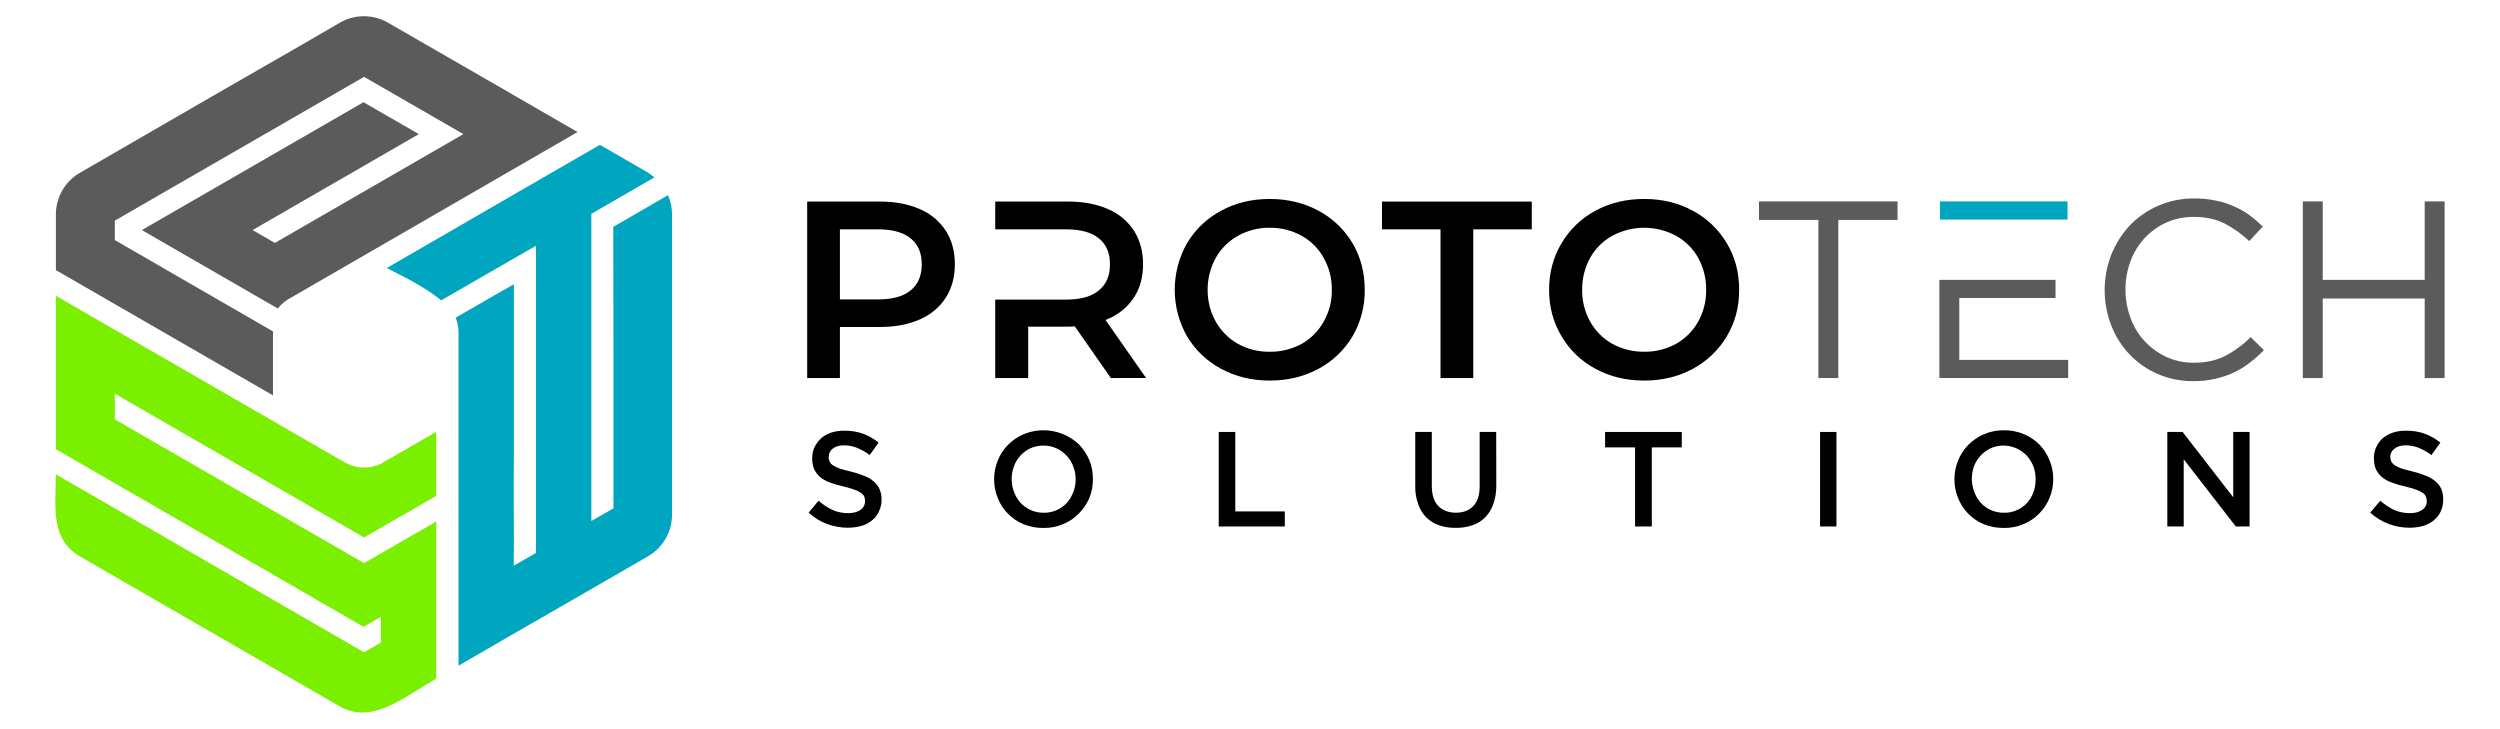 <?xml version="1.0" encoding="UTF-8"?>
<svg xmlns="http://www.w3.org/2000/svg" xmlns:xlink="http://www.w3.org/1999/xlink" width="3704" zoomAndPan="magnify" viewBox="0 0 2778 810" height="1080" preserveAspectRatio="xMidYMid meet" version="1.0">
  <defs>
    <clipPath id="391ea52de0">
      <path d="M 61.457 328 L 485 328 L 485 791.914 L 61.457 791.914 Z M 61.457 328 " clip-rule="nonzero"></path>
    </clipPath>
    <clipPath id="e6c71525bd">
      <path d="M 2558 223 L 2716.457 223 L 2716.457 421 L 2558 421 Z M 2558 223 " clip-rule="nonzero"></path>
    </clipPath>
  </defs>
  <path fill="#5b5b5b" d="M 641.793 146.703 L 576.285 108.922 L 559.699 99.27 L 431.801 25.59 L 430.75 24.957 C 428.707 23.801 426.594 22.781 424.414 21.906 C 422.234 21.027 420.008 20.293 417.73 19.711 C 415.457 19.125 413.152 18.691 410.82 18.41 C 408.484 18.129 406.145 18.004 403.797 18.031 C 401.445 18.059 399.109 18.242 396.781 18.578 C 394.457 18.914 392.164 19.398 389.902 20.039 C 387.641 20.676 385.43 21.461 383.273 22.391 C 381.113 23.316 379.027 24.387 377.008 25.59 L 335.047 49.938 L 233.215 108.504 L 89.391 191.66 C 87.301 192.832 85.297 194.141 83.383 195.578 C 81.469 197.02 79.656 198.582 77.953 200.27 C 76.246 201.953 74.664 203.742 73.199 205.641 C 71.738 207.539 70.406 209.527 69.211 211.605 C 68.016 213.68 66.965 215.828 66.059 218.047 C 65.152 220.266 64.398 222.535 63.801 224.855 C 63.199 227.176 62.758 229.527 62.473 231.906 C 62.188 234.285 62.066 236.672 62.105 239.07 L 62.105 300.164 L 303.34 439.332 L 303.34 369.648 L 303.543 368.383 L 127.598 266.785 L 127.598 245.168 L 404.539 85.406 L 514.934 149.02 L 305.441 269.934 L 280.672 255.652 L 465.434 149.02 L 403.906 113.594 L 157.633 255.652 L 235.125 300.367 L 308.617 342.781 L 309.035 342.348 C 312.488 338.059 316.617 334.562 321.422 331.863 Z M 641.793 146.703 " fill-opacity="1" fill-rule="evenodd"></path>
  <g clip-path="url(#391ea52de0)">
    <path fill="#7bef00" d="M 484.738 479.859 L 422.809 515.543 C 421.266 516.258 419.684 516.883 418.066 517.41 C 416.449 517.941 414.809 518.371 413.141 518.707 C 411.473 519.043 409.789 519.281 408.094 519.418 C 406.395 519.555 404.699 519.59 402.996 519.527 C 401.297 519.465 399.605 519.301 397.926 519.039 C 396.242 518.773 394.582 518.414 392.945 517.953 C 391.305 517.496 389.699 516.941 388.125 516.293 C 386.555 515.645 385.023 514.902 383.539 514.074 L 62.105 328.715 L 62.105 499.16 L 403.906 696.488 L 423.227 685.371 L 423.227 713.918 L 404.539 724.836 L 62.105 527.09 C 61.473 565.922 56.422 599.508 89.391 618.621 L 377.035 784.652 C 412.039 804.844 443.594 778.352 484.738 754.004 L 484.738 579.559 L 404.539 625.742 L 127.598 465.996 L 127.598 437.445 L 404.539 597.191 L 484.738 551.051 Z M 484.738 479.859 " fill-opacity="1" fill-rule="evenodd"></path>
  </g>
  <path fill="#00a5bf" d="M 595.602 301.633 L 595.602 614.406 L 570.832 628.688 L 571.031 603.113 L 570.832 539.516 L 571.031 500.051 L 571.031 315.898 L 549.629 328.016 L 507.422 352.363 L 506.371 352.996 L 506.574 353.629 C 508.52 358.836 509.504 364.223 509.523 369.781 L 509.523 739.668 L 574.816 701.887 L 677.699 642.66 L 719.434 618.512 C 721.516 617.34 723.516 616.035 725.426 614.598 C 727.336 613.16 729.141 611.602 730.84 609.918 C 732.543 608.238 734.125 606.453 735.586 604.562 C 737.051 602.668 738.379 600.688 739.574 598.621 C 740.773 596.551 741.828 594.41 742.738 592.199 C 743.648 589.988 744.406 587.727 745.016 585.414 C 745.625 583.102 746.074 580.758 746.371 578.387 C 746.664 576.012 746.801 573.633 746.773 571.242 L 746.773 239.07 C 746.836 231.348 745.363 223.93 742.359 216.82 L 681.48 252.086 L 681.684 395.465 L 681.684 564.875 L 657.113 578.941 L 657.113 237.602 L 727.238 197.047 L 720.105 191.797 L 666.562 160.945 L 657.141 166.398 L 595.629 201.879 L 429.73 297.848 C 447.836 306.883 473.414 319.684 490.203 333.746 L 576.918 283.785 L 595.602 273.082 Z M 657.113 259.23 L 646.828 253.133 L 642.426 250.617 Z M 657.113 259.23 " fill-opacity="1" fill-rule="evenodd"></path>
  <path fill="#000000" d="M 1210.523 511.41 C 1207.77 504.941 1203.98 499.152 1199.148 494.047 C 1197.148 492.133 1195.02 490.375 1192.766 488.77 C 1190.508 487.164 1188.148 485.727 1185.688 484.465 C 1183.227 483.199 1180.684 482.117 1178.066 481.223 C 1175.449 480.324 1172.777 479.621 1170.059 479.109 C 1167.336 478.598 1164.594 478.285 1161.828 478.172 C 1159.062 478.059 1156.301 478.141 1153.547 478.426 C 1150.797 478.711 1148.078 479.191 1145.391 479.867 C 1142.707 480.547 1140.086 481.414 1137.527 482.469 C 1130.988 485.297 1125.195 489.223 1120.148 494.246 C 1115.172 499.266 1111.383 505.059 1108.773 511.625 C 1107.406 514.953 1106.379 518.387 1105.684 521.914 C 1104.988 525.445 1104.641 529.012 1104.641 532.609 C 1104.641 536.207 1104.988 539.773 1105.684 543.305 C 1106.379 546.832 1107.406 550.266 1108.773 553.594 C 1111.332 560.07 1115.059 565.793 1119.945 570.754 C 1124.953 575.84 1130.742 579.77 1137.312 582.547 C 1144.422 585.363 1151.801 586.742 1159.445 586.68 C 1167.117 586.773 1174.488 585.324 1181.551 582.332 C 1188.152 579.605 1193.941 575.68 1198.918 570.555 C 1203.832 565.543 1207.691 559.824 1210.496 553.391 C 1213.195 546.621 1214.504 539.59 1214.426 532.301 C 1214.531 525.074 1213.23 518.109 1210.523 511.41 Z M 1192.535 547.012 C 1190.863 551.457 1188.449 555.457 1185.293 559.004 C 1183.652 560.742 1181.852 562.293 1179.887 563.652 C 1177.926 565.016 1175.844 566.156 1173.641 567.086 C 1171.438 568.012 1169.164 568.703 1166.816 569.156 C 1164.473 569.609 1162.105 569.812 1159.715 569.773 C 1154.758 569.793 1150 568.828 1145.445 566.879 C 1141.148 564.902 1137.359 562.211 1134.082 558.805 C 1130.898 555.27 1128.484 551.273 1126.84 546.809 C 1125.949 544.5 1125.277 542.133 1124.824 539.699 C 1124.371 537.266 1124.145 534.812 1124.145 532.34 C 1124.145 529.867 1124.371 527.414 1124.824 524.98 C 1125.277 522.551 1125.949 520.18 1126.84 517.871 C 1128.441 513.441 1130.855 509.512 1134.082 506.078 C 1137.285 502.672 1141.004 499.98 1145.242 498.004 C 1149.801 496.055 1154.559 495.09 1159.512 495.109 C 1164.562 495.082 1169.387 496.113 1173.984 498.207 C 1178.27 500.121 1181.996 502.812 1185.16 506.281 C 1188.453 509.777 1190.934 513.773 1192.605 518.273 C 1193.492 520.566 1194.164 522.918 1194.617 525.332 C 1195.07 527.75 1195.297 530.188 1195.297 532.645 C 1195.297 535.102 1195.07 537.539 1194.617 539.953 C 1194.164 542.367 1193.492 544.723 1192.605 547.012 Z M 1192.535 547.012 " fill-opacity="1" fill-rule="nonzero"></path>
  <path fill="#000000" d="M 1354.25 585.023 L 1427.676 585.023 L 1427.676 568.277 L 1372.668 568.277 L 1372.668 479.98 L 1354.25 479.98 Z M 1354.25 585.023 " fill-opacity="1" fill-rule="nonzero"></path>
  <path fill="#000000" d="M 1662.586 479.98 L 1644.184 479.98 L 1644.184 540.363 C 1644.184 550.082 1641.906 557.324 1637.156 562.277 C 1632.402 567.23 1625.98 569.719 1617.715 569.719 C 1609.449 569.719 1602.824 567.027 1598.059 562.074 C 1593.293 557.121 1591.031 549.461 1591.031 539.742 L 1591.031 479.98 L 1572.629 479.98 L 1572.629 540.363 C 1572.477 547.281 1573.602 553.984 1576.008 560.473 C 1577.859 565.977 1580.824 570.801 1584.895 574.941 C 1588.91 578.926 1593.598 581.82 1598.961 583.625 C 1604.922 585.688 1611.059 586.652 1617.363 586.52 C 1623.82 586.688 1630.105 585.723 1636.211 583.625 C 1641.57 581.82 1646.258 578.926 1650.27 574.941 C 1654.461 570.688 1657.492 565.727 1659.367 560.055 C 1661.66 553.422 1662.762 546.598 1662.68 539.582 Z M 1662.586 479.98 " fill-opacity="1" fill-rule="nonzero"></path>
  <path fill="#000000" d="M 1835.488 497.141 L 1868.781 497.141 L 1868.781 479.98 L 1783.574 479.98 L 1783.574 497.141 L 1816.883 497.141 L 1816.883 585.023 L 1835.488 585.023 Z M 1835.488 497.141 " fill-opacity="1" fill-rule="nonzero"></path>
  <path fill="#000000" d="M 2022.457 479.98 L 2040.656 479.98 L 2040.656 585.023 L 2022.457 585.023 Z M 2022.457 479.98 " fill-opacity="1" fill-rule="nonzero"></path>
  <path fill="#000000" d="M 2277.414 511.41 C 2274.809 504.902 2271.09 499.117 2266.254 494.047 C 2261.262 489.105 2255.539 485.246 2249.086 482.469 C 2241.941 479.496 2234.496 478.047 2226.754 478.121 C 2219.07 478.023 2211.695 479.473 2204.621 482.469 C 2198.086 485.301 2192.297 489.227 2187.254 494.246 C 2182.273 499.262 2178.48 505.055 2175.879 511.625 C 2174.512 514.953 2173.484 518.387 2172.789 521.914 C 2172.094 525.445 2171.746 529.012 2171.746 532.609 C 2171.746 536.207 2172.094 539.773 2172.789 543.305 C 2173.484 546.832 2174.512 550.266 2175.879 553.594 C 2177.172 556.836 2178.777 559.914 2180.688 562.836 C 2182.602 565.758 2184.781 568.461 2187.23 570.945 C 2189.68 573.43 2192.352 575.648 2195.246 577.602 C 2198.141 579.555 2201.195 581.203 2204.418 582.547 C 2211.527 585.367 2218.902 586.742 2226.551 586.68 C 2234.227 586.777 2241.602 585.328 2248.668 582.332 C 2255.273 579.602 2261.066 575.676 2266.051 570.555 C 2270.973 565.582 2274.758 559.863 2277.414 553.391 C 2280.184 546.633 2281.562 539.602 2281.559 532.301 C 2281.586 525.059 2280.203 518.094 2277.414 511.41 Z M 2259.562 547.012 C 2257.891 551.453 2255.48 555.453 2252.332 559.004 C 2249.16 562.41 2245.434 565.031 2241.156 566.867 C 2236.551 568.922 2231.727 569.887 2226.684 569.758 C 2221.73 569.777 2216.973 568.812 2212.414 566.867 C 2208.078 564.938 2204.289 562.246 2201.039 558.789 C 2199.855 557.406 2198.77 555.953 2197.777 554.426 C 2196.785 552.902 2195.898 551.316 2195.117 549.676 C 2194.336 548.031 2193.668 546.344 2193.109 544.613 C 2192.551 542.879 2192.109 541.121 2191.781 539.328 C 2191.457 537.539 2191.25 535.734 2191.164 533.918 C 2191.078 532.102 2191.109 530.285 2191.262 528.473 C 2191.414 526.66 2191.688 524.863 2192.078 523.09 C 2192.469 521.312 2192.973 519.566 2193.594 517.855 C 2195.348 513.465 2197.828 509.535 2201.039 506.066 C 2204.25 502.66 2207.973 499.969 2212.215 497.988 C 2216.77 496.043 2221.527 495.078 2226.484 495.098 C 2228.883 495.117 2231.254 495.375 2233.598 495.875 C 2235.941 496.375 2238.215 497.105 2240.414 498.062 C 2242.609 499.023 2244.691 500.191 2246.652 501.57 C 2248.613 502.949 2250.418 504.512 2252.062 506.254 C 2255.281 509.797 2257.762 513.793 2259.508 518.246 C 2261.203 522.926 2262.031 527.754 2261.996 532.73 C 2262.035 537.637 2261.223 542.395 2259.562 547.012 Z M 2259.562 547.012 " fill-opacity="1" fill-rule="nonzero"></path>
  <path fill="#000000" d="M 2481.547 552.559 L 2425.301 479.98 L 2408.336 479.98 L 2408.336 585.023 L 2426.539 585.023 L 2426.539 510.387 L 2484.441 585.023 L 2499.75 585.023 L 2499.75 479.98 L 2481.547 479.98 Z M 2481.547 552.559 " fill-opacity="1" fill-rule="nonzero"></path>
  <path fill="#000000" d="M 920.902 507.48 C 920.887 506.621 920.977 505.773 921.164 504.934 C 921.348 504.098 921.633 503.293 922.008 502.52 C 922.383 501.75 922.844 501.031 923.391 500.367 C 923.938 499.703 924.551 499.113 925.234 498.594 C 928.344 496.117 932.48 494.867 937.852 494.867 C 942.777 494.859 947.535 495.754 952.121 497.559 C 957.238 499.617 961.992 502.309 966.391 505.637 L 976.328 491.824 C 971.086 487.555 965.289 484.246 958.945 481.906 C 952.25 479.566 945.359 478.465 938.27 478.594 C 933.332 478.512 928.512 479.195 923.797 480.652 C 919.66 481.984 915.934 484.051 912.621 486.859 C 909.551 489.645 907.07 492.887 905.176 496.578 C 903.395 500.59 902.496 504.797 902.484 509.188 C 902.418 513.477 903.176 517.613 904.758 521.598 C 906.434 524.961 908.703 527.855 911.57 530.281 C 914.883 532.914 918.539 534.914 922.543 536.285 C 927.461 538.117 932.492 539.562 937.637 540.617 C 941.633 541.562 945.566 542.734 949.43 544.133 C 952.023 544.93 954.434 546.105 956.656 547.656 C 958.297 548.68 959.539 550.059 960.387 551.789 C 961 553.387 961.273 555.035 961.207 556.742 C 961.246 557.699 961.16 558.641 960.953 559.574 C 960.75 560.504 960.43 561.398 959.996 562.246 C 959.562 563.098 959.027 563.879 958.395 564.594 C 957.762 565.309 957.047 565.93 956.254 566.461 C 952.941 568.949 948.391 570.191 942.602 570.191 C 936.496 570.246 930.637 569.078 925.02 566.676 C 919.422 563.918 914.258 560.504 909.523 556.434 L 898.566 569.664 C 904.559 575.211 911.379 579.418 919.031 582.277 C 926.508 585.023 934.23 586.402 942.199 586.41 C 947.32 586.406 952.352 585.719 957.289 584.352 C 961.664 583.121 965.594 581.051 969.082 578.145 C 972.465 575.48 975.012 572.172 976.73 568.227 C 978.691 564.066 979.648 559.688 979.613 555.09 C 979.684 551.062 978.922 547.199 977.336 543.5 C 975.871 540.172 973.734 537.348 970.93 535.031 C 967.812 532.285 964.301 530.219 960.387 528.828 C 955.621 526.836 950.727 525.246 945.699 524.062 C 940.73 522.824 936.598 521.789 933.285 520.766 C 930.621 519.762 928.07 518.52 925.641 517.035 C 923.996 516.023 922.758 514.645 921.926 512.902 C 921.109 511.199 920.762 509.406 920.887 507.52 Z M 920.902 507.48 " fill-opacity="1" fill-rule="nonzero"></path>
  <path fill="#000000" d="M 2656.09 507.48 C 2656.098 506.613 2656.207 505.758 2656.414 504.918 C 2656.621 504.078 2656.922 503.27 2657.316 502.5 C 2657.711 501.73 2658.191 501.016 2658.75 500.355 C 2659.312 499.695 2659.941 499.109 2660.641 498.594 C 2663.738 496.117 2667.871 494.867 2673.254 494.867 C 2678.184 494.859 2682.941 495.758 2687.527 497.559 C 2692.613 499.668 2697.371 502.359 2701.797 505.637 L 2711.719 491.824 C 2706.457 487.598 2700.668 484.289 2694.352 481.906 C 2687.586 479.551 2680.621 478.449 2673.457 478.594 C 2668.59 478.512 2663.832 479.199 2659.188 480.652 C 2655.016 482.027 2651.227 484.098 2647.812 486.859 C 2644.734 489.602 2642.324 492.84 2640.582 496.578 C 2638.699 500.57 2637.801 504.773 2637.891 509.188 C 2637.828 513.477 2638.586 517.613 2640.164 521.598 C 2641.848 524.957 2644.121 527.852 2646.988 530.281 C 2650.297 532.914 2653.949 534.914 2657.949 536.285 C 2662.809 538.09 2667.77 539.535 2672.84 540.617 C 2676.91 541.535 2680.91 542.703 2684.832 544.133 C 2687.414 544.969 2689.828 546.145 2692.078 547.656 C 2693.66 548.684 2694.832 550.062 2695.59 551.789 C 2696.277 553.371 2696.625 555.02 2696.625 556.742 C 2696.664 557.699 2696.578 558.641 2696.375 559.574 C 2696.168 560.508 2695.848 561.402 2695.414 562.25 C 2694.977 563.102 2694.441 563.883 2693.805 564.598 C 2693.172 565.312 2692.453 565.934 2691.66 566.461 C 2688.348 568.949 2683.797 570.191 2678.008 570.191 C 2671.898 570.266 2666.035 569.094 2660.426 566.676 C 2654.801 563.965 2649.641 560.551 2644.945 556.434 L 2633.781 569.664 C 2639.883 575.172 2646.773 579.375 2654.461 582.277 C 2661.934 585.043 2669.652 586.418 2677.617 586.41 C 2682.746 586.406 2687.781 585.719 2692.723 584.352 C 2697.043 583.031 2700.973 580.965 2704.504 578.145 C 2707.82 575.43 2710.375 572.121 2712.164 568.227 C 2714.066 564.02 2714.965 559.609 2714.855 554.992 C 2714.98 550.984 2714.289 547.121 2712.781 543.406 C 2711.309 540.078 2709.176 537.258 2706.375 534.938 C 2703.199 532.285 2699.68 530.215 2695.82 528.734 C 2691.047 526.773 2686.156 525.184 2681.145 523.969 C 2676.176 522.73 2672.043 521.691 2668.73 520.672 C 2666.043 519.715 2663.496 518.469 2661.086 516.941 C 2659.441 515.883 2658.129 514.504 2657.152 512.809 C 2656.445 511.086 2656.102 509.289 2656.117 507.426 Z M 2656.09 507.48 " fill-opacity="1" fill-rule="nonzero"></path>
  <path fill="#000000" d="M 975.816 332.711 C 991.828 332.711 1003.883 329.352 1011.988 322.629 C 1020.281 315.727 1024.238 306.234 1024.238 293.785 C 1024.238 281.133 1020.281 271.641 1011.988 264.926 C 1003.695 258.211 991.797 254.844 975.816 254.844 L 933.301 254.844 L 933.301 332.711 Z M 977.594 223.965 C 994.594 223.965 1009.418 226.738 1021.871 232.27 C 1024.832 233.5 1027.684 234.941 1030.426 236.598 C 1033.168 238.254 1035.773 240.102 1038.238 242.148 C 1040.707 244.195 1043.004 246.414 1045.137 248.809 C 1047.27 251.199 1049.211 253.734 1050.965 256.418 C 1057.688 266.91 1061.043 279.363 1061.035 293.785 C 1061.035 307.809 1057.68 320.262 1050.965 330.746 C 1044.246 341.23 1034.551 349.523 1021.898 355.055 C 1009.242 360.586 994.621 363.348 977.617 363.348 L 933.301 363.348 L 933.301 420.082 L 896.949 420.082 L 896.949 223.965 Z M 977.594 223.965 " fill-opacity="1" fill-rule="nonzero"></path>
  <path fill="#000000" d="M 1234.379 420.082 L 1194.262 362.605 C 1191.762 362.875 1189.258 363.004 1186.746 362.996 L 1142.508 362.996 L 1142.508 420.082 L 1105.891 420.082 L 1105.891 332.914 L 1184.957 332.914 C 1200.777 332.914 1212.84 329.547 1221.145 322.629 C 1229.453 315.711 1233.395 306.234 1233.395 293.785 C 1233.395 281.133 1229.438 271.641 1221.145 264.926 C 1212.852 258.211 1200.777 254.844 1184.957 254.844 L 1105.891 254.844 L 1105.891 223.965 L 1186.746 223.965 C 1203.738 223.965 1218.574 226.738 1231.027 232.27 C 1233.984 233.496 1236.832 234.938 1239.57 236.59 C 1242.309 238.242 1244.91 240.09 1247.371 242.133 C 1249.836 244.176 1252.133 246.391 1254.262 248.777 C 1256.391 251.168 1258.328 253.699 1260.078 256.379 C 1266.809 266.867 1270.172 279.324 1270.164 293.746 C 1270.164 308.363 1266.609 321.016 1259.297 331.688 C 1251.988 342.363 1241.891 350.266 1228.457 355.609 L 1273.527 420.043 Z M 1234.379 420.082 " fill-opacity="1" fill-rule="nonzero"></path>
  <path fill="#000000" d="M 1410.914 390.875 C 1417.09 390.949 1423.172 390.246 1429.168 388.773 C 1435.16 387.297 1440.875 385.094 1446.309 382.164 C 1451.457 379.258 1456.113 375.707 1460.277 371.512 C 1464.441 367.316 1467.957 362.633 1470.824 357.465 C 1473.902 352.082 1476.215 346.391 1477.758 340.387 C 1479.301 334.379 1480.016 328.277 1479.91 322.078 C 1480.004 315.852 1479.277 309.719 1477.738 303.684 C 1476.195 297.652 1473.891 291.922 1470.824 286.504 C 1467.98 281.34 1464.473 276.676 1460.305 272.508 C 1456.137 268.34 1451.473 264.836 1446.309 261.992 C 1440.898 258.992 1435.195 256.738 1429.195 255.23 C 1423.195 253.723 1417.102 253.016 1410.914 253.109 C 1404.762 253.004 1398.703 253.707 1392.734 255.215 C 1386.77 256.719 1381.102 258.98 1375.738 261.992 C 1370.543 264.828 1365.848 268.332 1361.645 272.5 C 1357.441 276.664 1353.898 281.332 1351.02 286.504 C 1347.996 291.941 1345.715 297.676 1344.176 303.703 C 1342.637 309.73 1341.891 315.855 1341.934 322.078 C 1341.875 328.27 1342.617 334.367 1344.156 340.367 C 1345.699 346.367 1347.984 352.066 1351.02 357.465 C 1353.922 362.641 1357.473 367.328 1361.672 371.52 C 1365.871 375.715 1370.559 379.266 1375.738 382.164 C 1381.129 385.105 1386.805 387.312 1392.766 388.789 C 1398.727 390.266 1404.773 390.961 1410.914 390.875 Z M 1410.914 422.883 C 1390.945 422.883 1372.961 418.535 1356.957 409.84 C 1353.039 407.766 1349.285 405.43 1345.688 402.84 C 1342.094 400.25 1338.691 397.426 1335.48 394.371 C 1332.273 391.312 1329.289 388.051 1326.527 384.586 C 1323.766 381.121 1321.254 377.48 1318.992 373.672 C 1317.879 371.711 1316.832 369.719 1315.852 367.691 C 1314.867 365.664 1313.949 363.605 1313.102 361.52 C 1312.25 359.434 1311.469 357.32 1310.754 355.184 C 1310.039 353.047 1309.395 350.891 1308.82 348.711 C 1308.246 346.531 1307.742 344.34 1307.309 342.129 C 1306.875 339.918 1306.516 337.695 1306.227 335.461 C 1305.934 333.227 1305.719 330.984 1305.574 328.734 C 1305.426 326.488 1305.355 324.238 1305.355 321.984 C 1305.355 319.73 1305.426 317.48 1305.574 315.23 C 1305.719 312.984 1305.934 310.742 1306.227 308.508 C 1306.516 306.273 1306.875 304.051 1307.309 301.84 C 1307.742 299.629 1308.246 297.434 1308.82 295.258 C 1309.395 293.078 1310.039 290.922 1310.754 288.781 C 1311.469 286.645 1312.25 284.535 1313.102 282.449 C 1313.949 280.363 1314.867 278.305 1315.852 276.277 C 1316.832 274.25 1317.879 272.258 1318.992 270.297 C 1321.254 266.484 1323.766 262.848 1326.527 259.383 C 1329.289 255.914 1332.273 252.652 1335.48 249.598 C 1338.691 246.539 1342.094 243.719 1345.688 241.125 C 1349.285 238.535 1353.039 236.203 1356.957 234.129 C 1372.969 225.434 1390.953 221.086 1410.914 221.086 C 1430.895 221.086 1448.879 225.434 1465.09 234.129 C 1468.977 236.203 1472.707 238.531 1476.277 241.109 C 1479.852 243.691 1483.23 246.5 1486.422 249.539 C 1489.613 252.578 1492.586 255.816 1495.336 259.258 C 1498.086 262.699 1500.59 266.312 1502.852 270.094 C 1511.938 285.52 1516.488 302.707 1516.488 322.078 C 1516.551 326.602 1516.309 331.113 1515.758 335.602 C 1515.207 340.094 1514.359 344.531 1513.207 348.906 C 1512.055 353.281 1510.609 357.562 1508.875 361.742 C 1507.145 365.922 1505.133 369.965 1502.852 373.871 C 1500.59 377.656 1498.086 381.266 1495.336 384.707 C 1492.582 388.152 1489.613 391.391 1486.422 394.43 C 1483.23 397.469 1479.852 400.277 1476.277 402.859 C 1472.707 405.438 1468.977 407.766 1465.09 409.84 C 1448.934 418.535 1430.895 422.883 1410.914 422.883 Z M 1410.914 422.883 " fill-opacity="1" fill-rule="nonzero"></path>
  <path fill="#000000" d="M 1600.699 254.844 L 1535.66 254.844 L 1535.66 224.008 L 1702.113 224.008 L 1702.113 254.844 L 1637.074 254.844 L 1637.074 420.082 L 1600.699 420.082 Z M 1600.699 254.844 " fill-opacity="1" fill-rule="nonzero"></path>
  <path fill="#000000" d="M 1827.059 390.875 C 1833.199 390.945 1839.246 390.246 1845.207 388.77 C 1851.164 387.297 1856.844 385.094 1862.238 382.164 C 1867.426 379.262 1872.121 375.711 1876.328 371.508 C 1880.535 367.305 1884.09 362.609 1886.996 357.426 C 1890 352.016 1892.254 346.312 1893.766 340.312 C 1895.273 334.316 1895.984 328.223 1895.895 322.039 C 1895.969 315.824 1895.254 309.703 1893.746 303.676 C 1892.238 297.645 1889.988 291.91 1886.996 286.461 C 1884.113 281.293 1880.574 276.625 1876.371 272.457 C 1872.168 268.293 1867.473 264.789 1862.277 261.949 C 1859.578 260.5 1856.797 259.219 1853.938 258.109 C 1851.078 257 1848.16 256.07 1845.188 255.32 C 1842.211 254.574 1839.203 254.012 1836.16 253.633 C 1833.113 253.254 1830.059 253.066 1826.992 253.066 C 1823.926 253.066 1820.871 253.254 1817.824 253.633 C 1814.781 254.012 1811.773 254.574 1808.797 255.32 C 1805.824 256.07 1802.906 257 1800.047 258.109 C 1797.188 259.219 1794.406 260.5 1791.707 261.949 C 1786.516 264.789 1781.82 268.293 1777.621 272.457 C 1773.418 276.625 1769.879 281.293 1767.004 286.461 C 1764.008 291.906 1761.758 297.645 1760.246 303.672 C 1758.738 309.703 1758.023 315.824 1758.105 322.039 C 1758.012 328.223 1758.719 334.316 1760.23 340.316 C 1761.738 346.316 1763.996 352.02 1767.004 357.426 C 1769.902 362.602 1773.453 367.285 1777.648 371.48 C 1781.844 375.676 1786.531 379.223 1791.707 382.125 C 1797.137 385.066 1802.848 387.273 1808.844 388.75 C 1814.84 390.223 1820.926 390.918 1827.102 390.832 Z M 1827.059 422.883 C 1806.867 422.883 1788.906 418.535 1772.887 409.84 C 1768.992 407.758 1765.258 405.422 1761.684 402.828 C 1758.109 400.238 1754.73 397.41 1751.543 394.355 C 1748.355 391.297 1745.395 388.039 1742.656 384.574 C 1739.918 381.109 1737.43 377.477 1735.191 373.672 C 1725.902 358.258 1721.363 341.059 1721.363 322.078 C 1721.363 303.098 1725.902 285.734 1735.191 270.297 C 1737.43 266.492 1739.918 262.855 1742.656 259.395 C 1745.395 255.93 1748.355 252.668 1751.543 249.613 C 1754.73 246.555 1758.109 243.73 1761.684 241.137 C 1765.258 238.547 1768.992 236.211 1772.887 234.129 C 1788.906 225.434 1806.891 221.086 1827.059 221.086 C 1847.02 221.086 1865.008 225.434 1881.02 234.129 C 1884.902 236.203 1888.625 238.531 1892.191 241.109 C 1895.758 243.691 1899.137 246.5 1902.32 249.539 C 1905.504 252.578 1908.469 255.82 1911.215 259.262 C 1913.961 262.703 1916.461 266.312 1918.715 270.094 C 1928.004 285.52 1932.555 302.707 1932.555 322.078 C 1932.555 341.449 1928.004 358.422 1918.715 373.871 C 1916.461 377.652 1913.961 381.266 1911.215 384.707 C 1908.469 388.148 1905.504 391.391 1902.32 394.43 C 1899.137 397.469 1895.758 400.277 1892.191 402.855 C 1888.625 405.438 1884.902 407.766 1881.02 409.84 C 1865.016 418.535 1847.027 422.883 1827.059 422.883 Z M 1827.059 422.883 " fill-opacity="1" fill-rule="nonzero"></path>
  <g clip-path="url(#e6c71525bd)">
    <path fill="#5b5b5b" d="M 2694.312 331.73 L 2694.312 420.082 L 2716.457 420.082 L 2716.457 223.805 L 2694.312 223.805 L 2694.312 310.973 L 2581.035 310.973 L 2581.035 223.805 L 2558.891 223.805 L 2558.891 420.082 L 2581.035 420.082 L 2581.035 331.73 Z M 2694.312 331.73 " fill-opacity="1" fill-rule="nonzero"></path>
  </g>
  <path fill="#5b5b5b" d="M 2515.609 389.043 L 2500.973 374.613 C 2492.555 383.055 2483.062 390.043 2472.5 395.57 C 2462.82 400.512 2451.148 403.082 2437.711 403.082 C 2432.504 403.113 2427.352 402.594 2422.25 401.527 C 2417.152 400.461 2412.223 398.871 2407.461 396.754 C 2398.344 392.461 2390.305 386.664 2383.352 379.363 C 2376.371 371.852 2371.098 363.285 2367.531 353.668 C 2365.637 348.562 2364.207 343.328 2363.242 337.965 C 2362.277 332.602 2361.797 327.195 2361.797 321.75 C 2361.797 316.301 2362.277 310.895 2363.242 305.531 C 2364.207 300.168 2365.637 294.934 2367.531 289.828 C 2371.141 280.301 2376.414 271.809 2383.352 264.348 C 2390.258 257.031 2398.297 251.297 2407.461 247.145 C 2412.23 245.062 2417.164 243.504 2422.262 242.473 C 2427.359 241.441 2432.512 240.957 2437.711 241.02 C 2451.176 241.02 2462.617 243.59 2472.312 248.531 C 2482.195 253.789 2491.219 260.246 2499.387 267.902 L 2514.41 251.75 C 2509.684 247.133 2504.676 242.848 2499.387 238.895 C 2494.027 235.004 2488.297 231.777 2482.191 229.215 C 2475.785 226.332 2469.129 224.223 2462.227 222.891 C 2454.211 221.215 2446.105 220.422 2437.914 220.52 C 2434.605 220.496 2431.305 220.641 2428.012 220.953 C 2424.719 221.262 2421.449 221.738 2418.207 222.379 C 2414.961 223.023 2411.754 223.824 2408.594 224.789 C 2405.43 225.754 2402.32 226.875 2399.27 228.156 C 2396.219 229.434 2393.242 230.863 2390.336 232.445 C 2387.43 234.023 2384.609 235.746 2381.879 237.609 C 2379.148 239.477 2376.516 241.473 2373.984 243.605 C 2371.457 245.734 2369.039 247.988 2366.738 250.363 C 2362.336 255.082 2358.406 260.164 2354.953 265.613 C 2351.496 271.062 2348.57 276.781 2346.18 282.773 C 2344.941 285.922 2343.852 289.125 2342.914 292.375 C 2341.977 295.625 2341.191 298.914 2340.562 302.238 C 2339.934 305.562 2339.457 308.91 2339.141 312.277 C 2338.824 315.648 2338.668 319.023 2338.668 322.406 C 2338.668 325.793 2338.824 329.168 2339.141 332.535 C 2339.457 335.906 2339.934 339.254 2340.562 342.578 C 2341.191 345.902 2341.977 349.191 2342.914 352.441 C 2343.852 355.691 2344.941 358.891 2346.18 362.043 C 2348.523 368.027 2351.426 373.73 2354.887 379.152 C 2358.344 384.57 2362.293 389.605 2366.738 394.25 C 2371.145 398.816 2375.961 402.895 2381.188 406.488 C 2386.414 410.082 2391.945 413.117 2397.781 415.602 C 2403.988 418.289 2410.402 420.297 2417.035 421.629 C 2423.664 422.961 2430.359 423.586 2437.121 423.5 C 2445.328 423.617 2453.434 422.762 2461.434 420.93 C 2468.547 419.402 2475.398 417.102 2481.992 414.023 C 2488.34 411.078 2494.27 407.453 2499.789 403.148 C 2505.438 398.891 2510.711 394.211 2515.609 389.109 Z M 2515.609 389.043 " fill-opacity="1" fill-rule="nonzero"></path>
  <path fill="#5b5b5b" d="M 2042.73 244.371 L 2108.562 244.371 L 2108.562 223.805 L 1954.562 223.805 L 1954.562 244.371 L 2020.586 244.371 L 2020.586 420.082 L 2042.73 420.082 Z M 2042.73 244.371 " fill-opacity="1" fill-rule="nonzero"></path>
  <path fill="#5b5b5b" d="M 2177.156 310.973 L 2155.023 310.973 L 2155.023 420.082 L 2298.145 420.082 L 2298.145 399.918 L 2177.156 399.918 L 2177.156 331.137 L 2284.105 331.137 L 2284.105 310.973 Z M 2177.156 310.973 " fill-opacity="1" fill-rule="evenodd"></path>
  <path fill="#00a5bf" d="M 2177.855 243.969 L 2297.445 243.969 L 2297.445 223.805 L 2155.711 223.805 L 2155.711 243.969 Z M 2177.855 243.969 " fill-opacity="1" fill-rule="evenodd"></path>
</svg>
